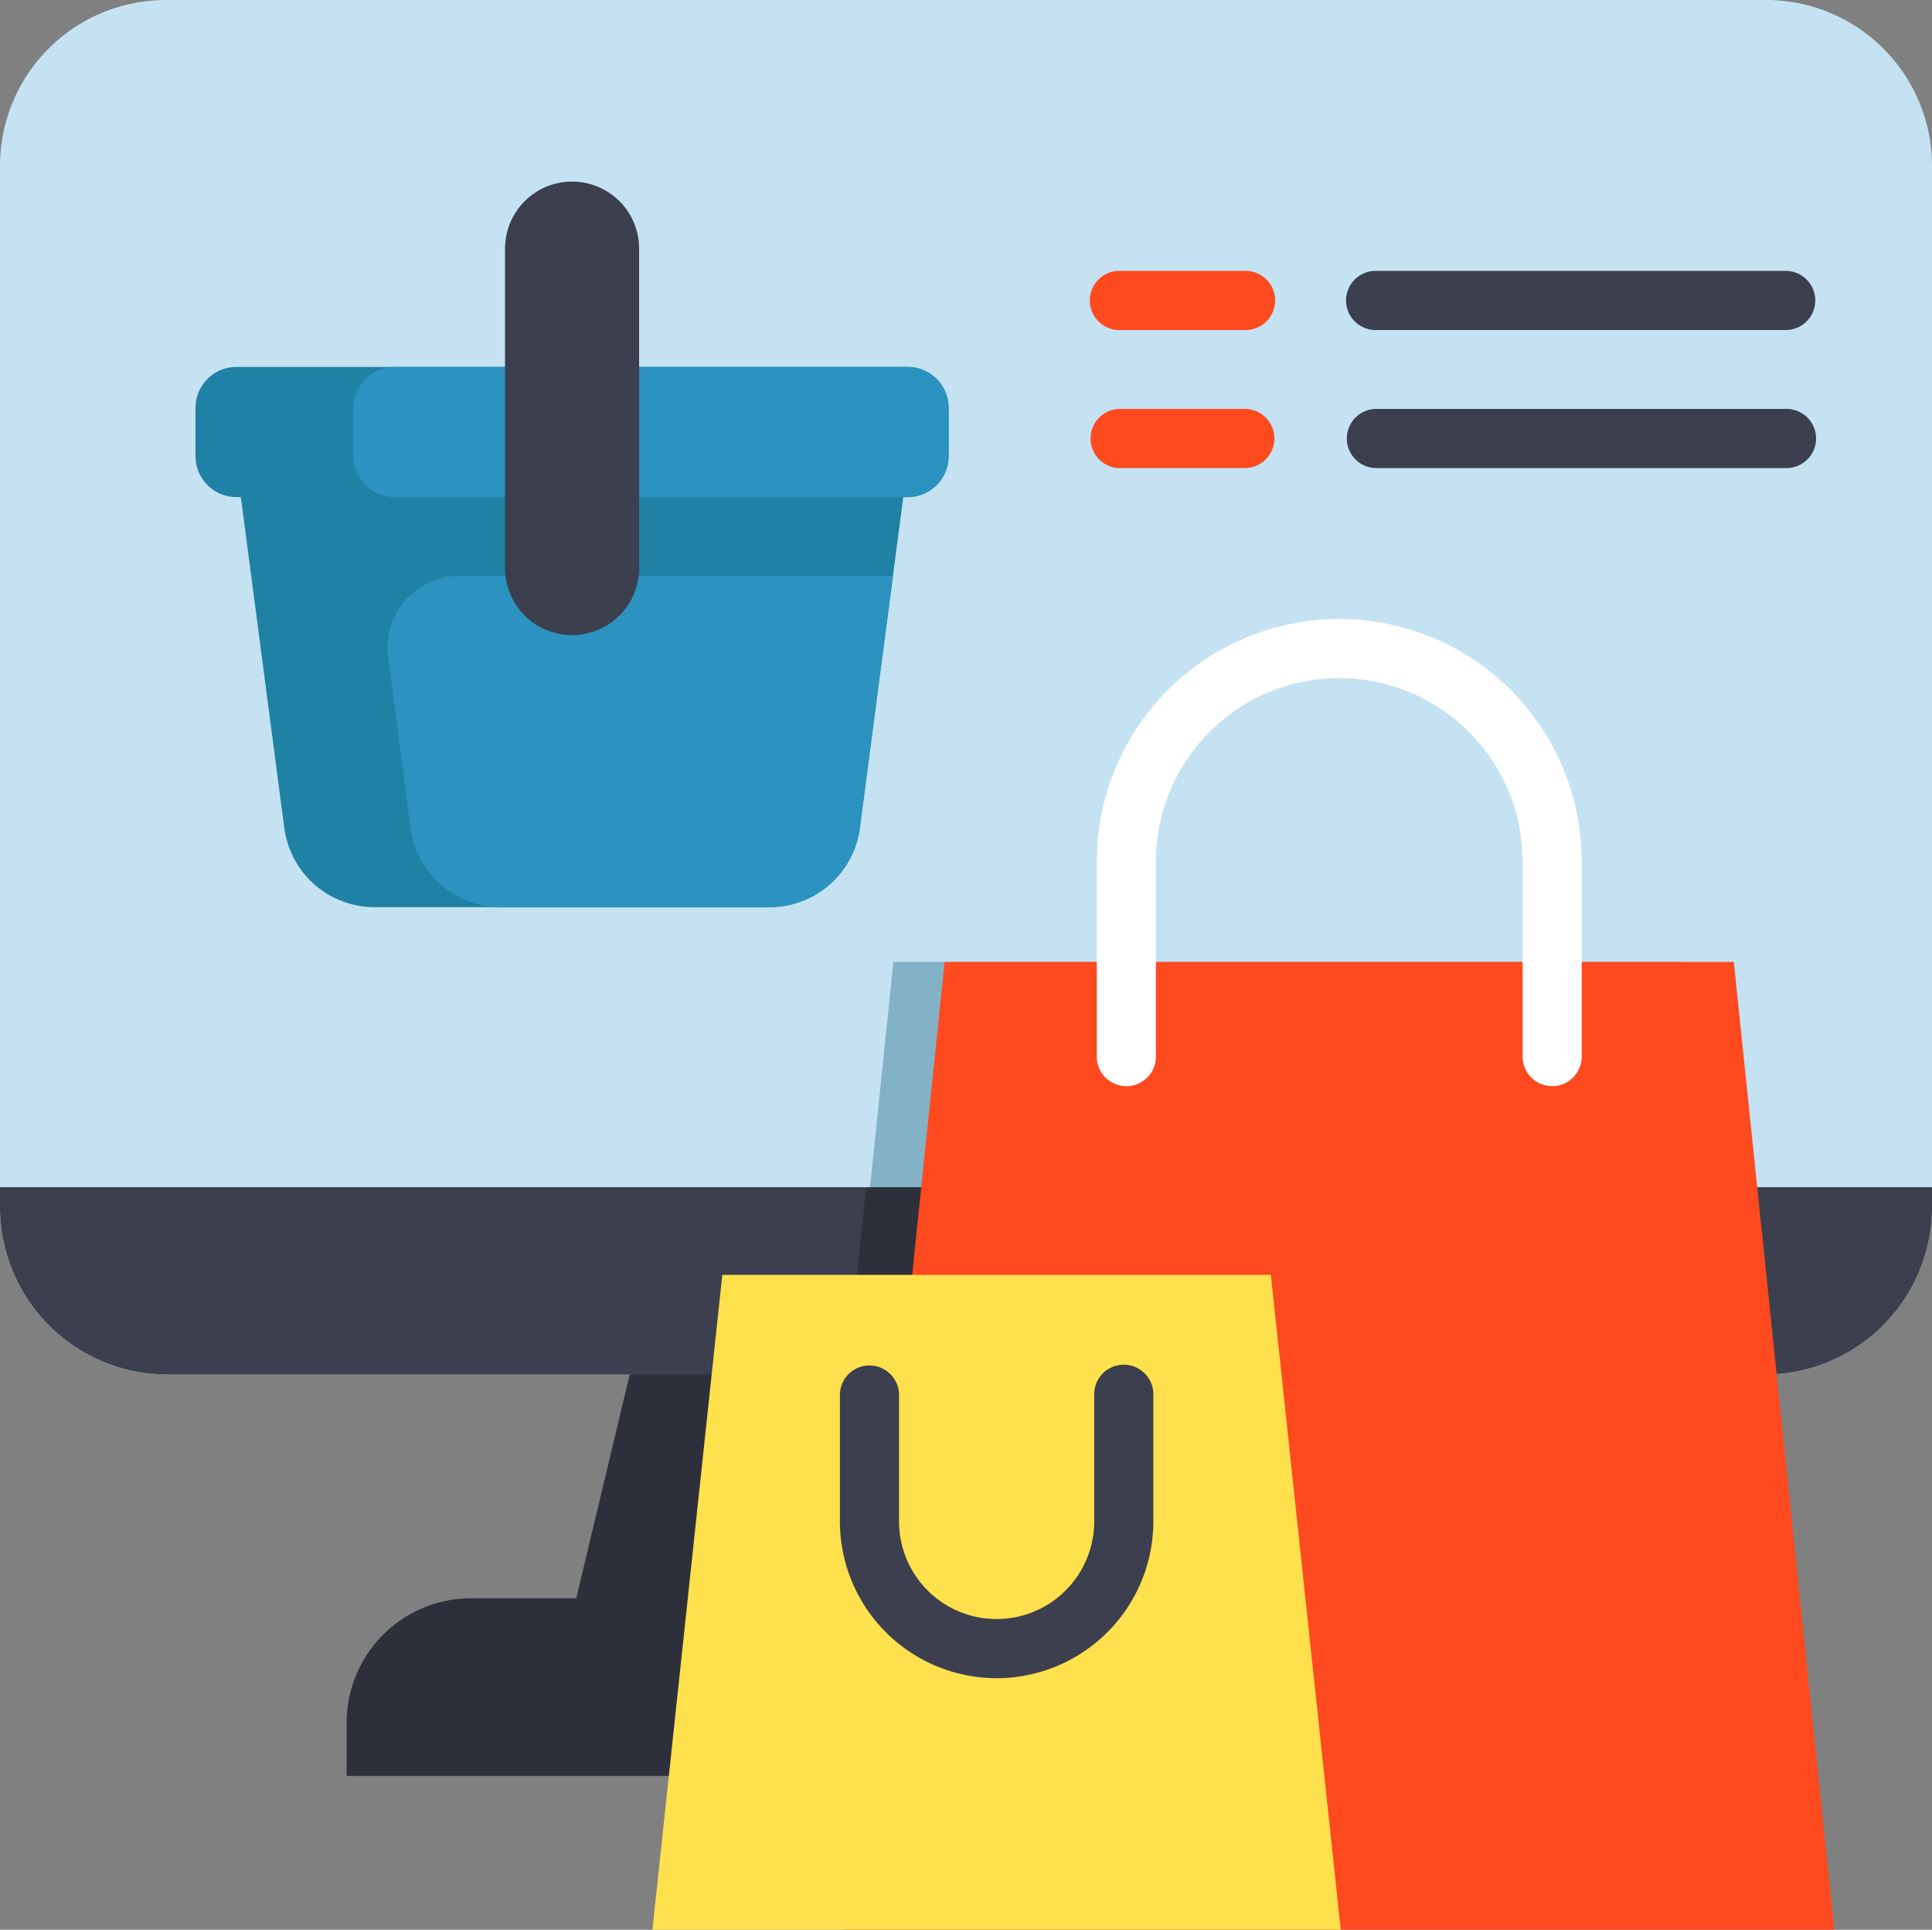 <?xml version="1.0" encoding="utf-8"?>
<svg xmlns="http://www.w3.org/2000/svg" width="95.092" height="94.965" viewBox="0 0 95.092 94.965">
  <rect x="0" y="0" width="95.092" height="94.965" fill="#808080" stroke="none"/>
  <g id="shopping" transform="translate(0 -0.5)">
    <path id="Path_14633" data-name="Path 14633" d="M95.093,8.664V59.9a8.252,8.252,0,0,1-8.252,8.25H8.25A8.25,8.25,0,0,1,0,59.9V8.664A8.164,8.164,0,0,1,8.163.5H86.929a8.166,8.166,0,0,1,8.164,8.164Zm0,0" fill="#c4e2f2"/>
    <path id="Path_14634" data-name="Path 14634" d="M191.08,350.357l-19.18,4.37-19.181-4.37,2.628-11.007,15.739-5.787,17.367,5.787.85,3.563Zm0,0" transform="translate(-124.355 -271.203)" fill="#2d303b"/>
    <path id="Path_14635" data-name="Path 14635" d="M95.093,315.066v.97a8.252,8.252,0,0,1-8.252,8.252H8.25A8.251,8.251,0,0,1,0,316.036v-.97Zm0,0" transform="translate(0 -256.142)" fill="#3c3f4d"/>
    <path id="Path_14636" data-name="Path 14636" d="M230.646,391.35H201.309l1.777-7.444h25.782Zm0,0" transform="translate(-163.92 -312.197)" fill="#3c3f4d"/>
    <path id="Path_14637" data-name="Path 14637" d="M152.834,430.116v2.614H91.867v-2.614A6.128,6.128,0,0,1,98,423.988h48.711a6.128,6.128,0,0,1,6.128,6.128Zm0,0" transform="translate(-74.805 -344.835)" fill="#2d303b"/>
    <path id="Path_14638" data-name="Path 14638" d="M268.467,275.69H225.406l2.109-20.307h38.842Zm0,0" transform="translate(-183.542 -207.544)" fill="#83b2c6"/>
    <path id="Path_14639" data-name="Path 14639" d="M96.435,113.062l-.509,3.881-1.628,12.4a4.485,4.485,0,0,1-4.448,3.9H70.416a4.486,4.486,0,0,1-4.448-3.9l-2.137-16.28,16.3-4.367Zm0,0" transform="translate(-51.976 -88.1)" fill="#1f81a3"/>
    <path id="Path_14640" data-name="Path 14640" d="M127.549,153.1l-1.628,12.4a4.485,4.485,0,0,1-4.448,3.9H108.25a4.485,4.485,0,0,1-4.448-3.9l-1.1-8.4a3.536,3.536,0,0,1,3.506-4Zm0,0" transform="translate(-83.599 -124.26)" fill="#2c92bf"/>
    <path id="Path_14641" data-name="Path 14641" d="M88.883,99.737v2.375a2.015,2.015,0,0,1-2.014,2.015H53.831a2.015,2.015,0,0,1-2.015-2.015V99.737a2.015,2.015,0,0,1,2.015-2.015H86.869A2.015,2.015,0,0,1,88.883,99.737Zm0,0" transform="translate(-42.193 -79.165)" fill="#1f81a3"/>
    <path id="Path_14642" data-name="Path 14642" d="M122.917,99.737v2.375a2.015,2.015,0,0,1-2.014,2.015H95.627a2.015,2.015,0,0,1-2.014-2.015V99.737a2.015,2.015,0,0,1,2.014-2.015H120.9A2.015,2.015,0,0,1,122.917,99.737Zm0,0" transform="translate(-76.227 -79.165)" fill="#2c92bf"/>
    <path id="Path_14643" data-name="Path 14643" d="M137.139,48.613a3.3,3.3,0,0,0-3.3,3.3V67.631a3.3,3.3,0,1,0,6.6,0V51.912A3.3,3.3,0,0,0,137.139,48.613Zm0,0" transform="translate(-108.982 -39.177)" fill="#3c3f4d"/>
    <path id="Path_14644" data-name="Path 14644" d="M267.422,324.288H224.36l.957-9.222h41.148Zm0,0" transform="translate(-182.69 -256.143)" fill="#2d303b"/>
    <path id="Path_14645" data-name="Path 14645" d="M267.493,255.379H228.651L223.7,303.006h48.739Zm0,0" transform="translate(-182.155 -207.541)" fill="#ff491f"/>
    <path id="Path_14646" data-name="Path 14646" d="M203.345,338.293h-27l-3.44,32.227h33.879Zm0,0" transform="translate(-140.793 -275.056)" fill="#ffe14d"/>
    <path id="Path_14647" data-name="Path 14647" d="M313.07,187.479a1.455,1.455,0,0,1-1.456-1.455v-9.6a9.023,9.023,0,1,0-18.047,0v9.6a1.455,1.455,0,1,1-2.911,0v-9.6a11.934,11.934,0,1,1,23.869,0v9.6A1.455,1.455,0,0,1,313.07,187.479Zm0,0" transform="translate(-236.673 -133.528)" fill="#fff"/>
    <path id="Path_14648" data-name="Path 14648" d="M230.292,377.525a7.723,7.723,0,0,1-7.714-7.714v-6.258a1.456,1.456,0,0,1,2.911,0v6.258a4.8,4.8,0,0,0,9.606,0v-6.258a1.455,1.455,0,0,1,2.911,0v6.258A7.722,7.722,0,0,1,230.292,377.525Zm0,0" transform="translate(-181.239 -294.439)" fill="#3c3f4d"/>
    <path id="Path_14649" data-name="Path 14649" d="M296.47,75.184h-6.21a1.455,1.455,0,1,1,0-2.911h6.21a1.455,1.455,0,1,1,0,2.911Zm0,0" transform="translate(-235.165 -58.443)" fill="#ff491f"/>
    <path id="Path_14650" data-name="Path 14650" d="M378.361,75.184H358.178a1.455,1.455,0,1,1,0-2.911h20.183a1.455,1.455,0,1,1,0,2.911Zm0,0" transform="translate(-290.47 -58.443)" fill="#3c3f4d"/>
    <path id="Path_14651" data-name="Path 14651" d="M296.47,111.756h-6.21a1.456,1.456,0,0,1,0-2.911h6.21a1.456,1.456,0,0,1,0,2.911Zm0,0" transform="translate(-235.165 -88.222)" fill="#ff491f"/>
    <path id="Path_14652" data-name="Path 14652" d="M378.361,111.756H358.178a1.456,1.456,0,0,1,0-2.911h20.183a1.456,1.456,0,1,1,0,2.911Zm0,0" transform="translate(-290.47 -88.222)" fill="#3c3f4d"/>
  </g>
</svg>